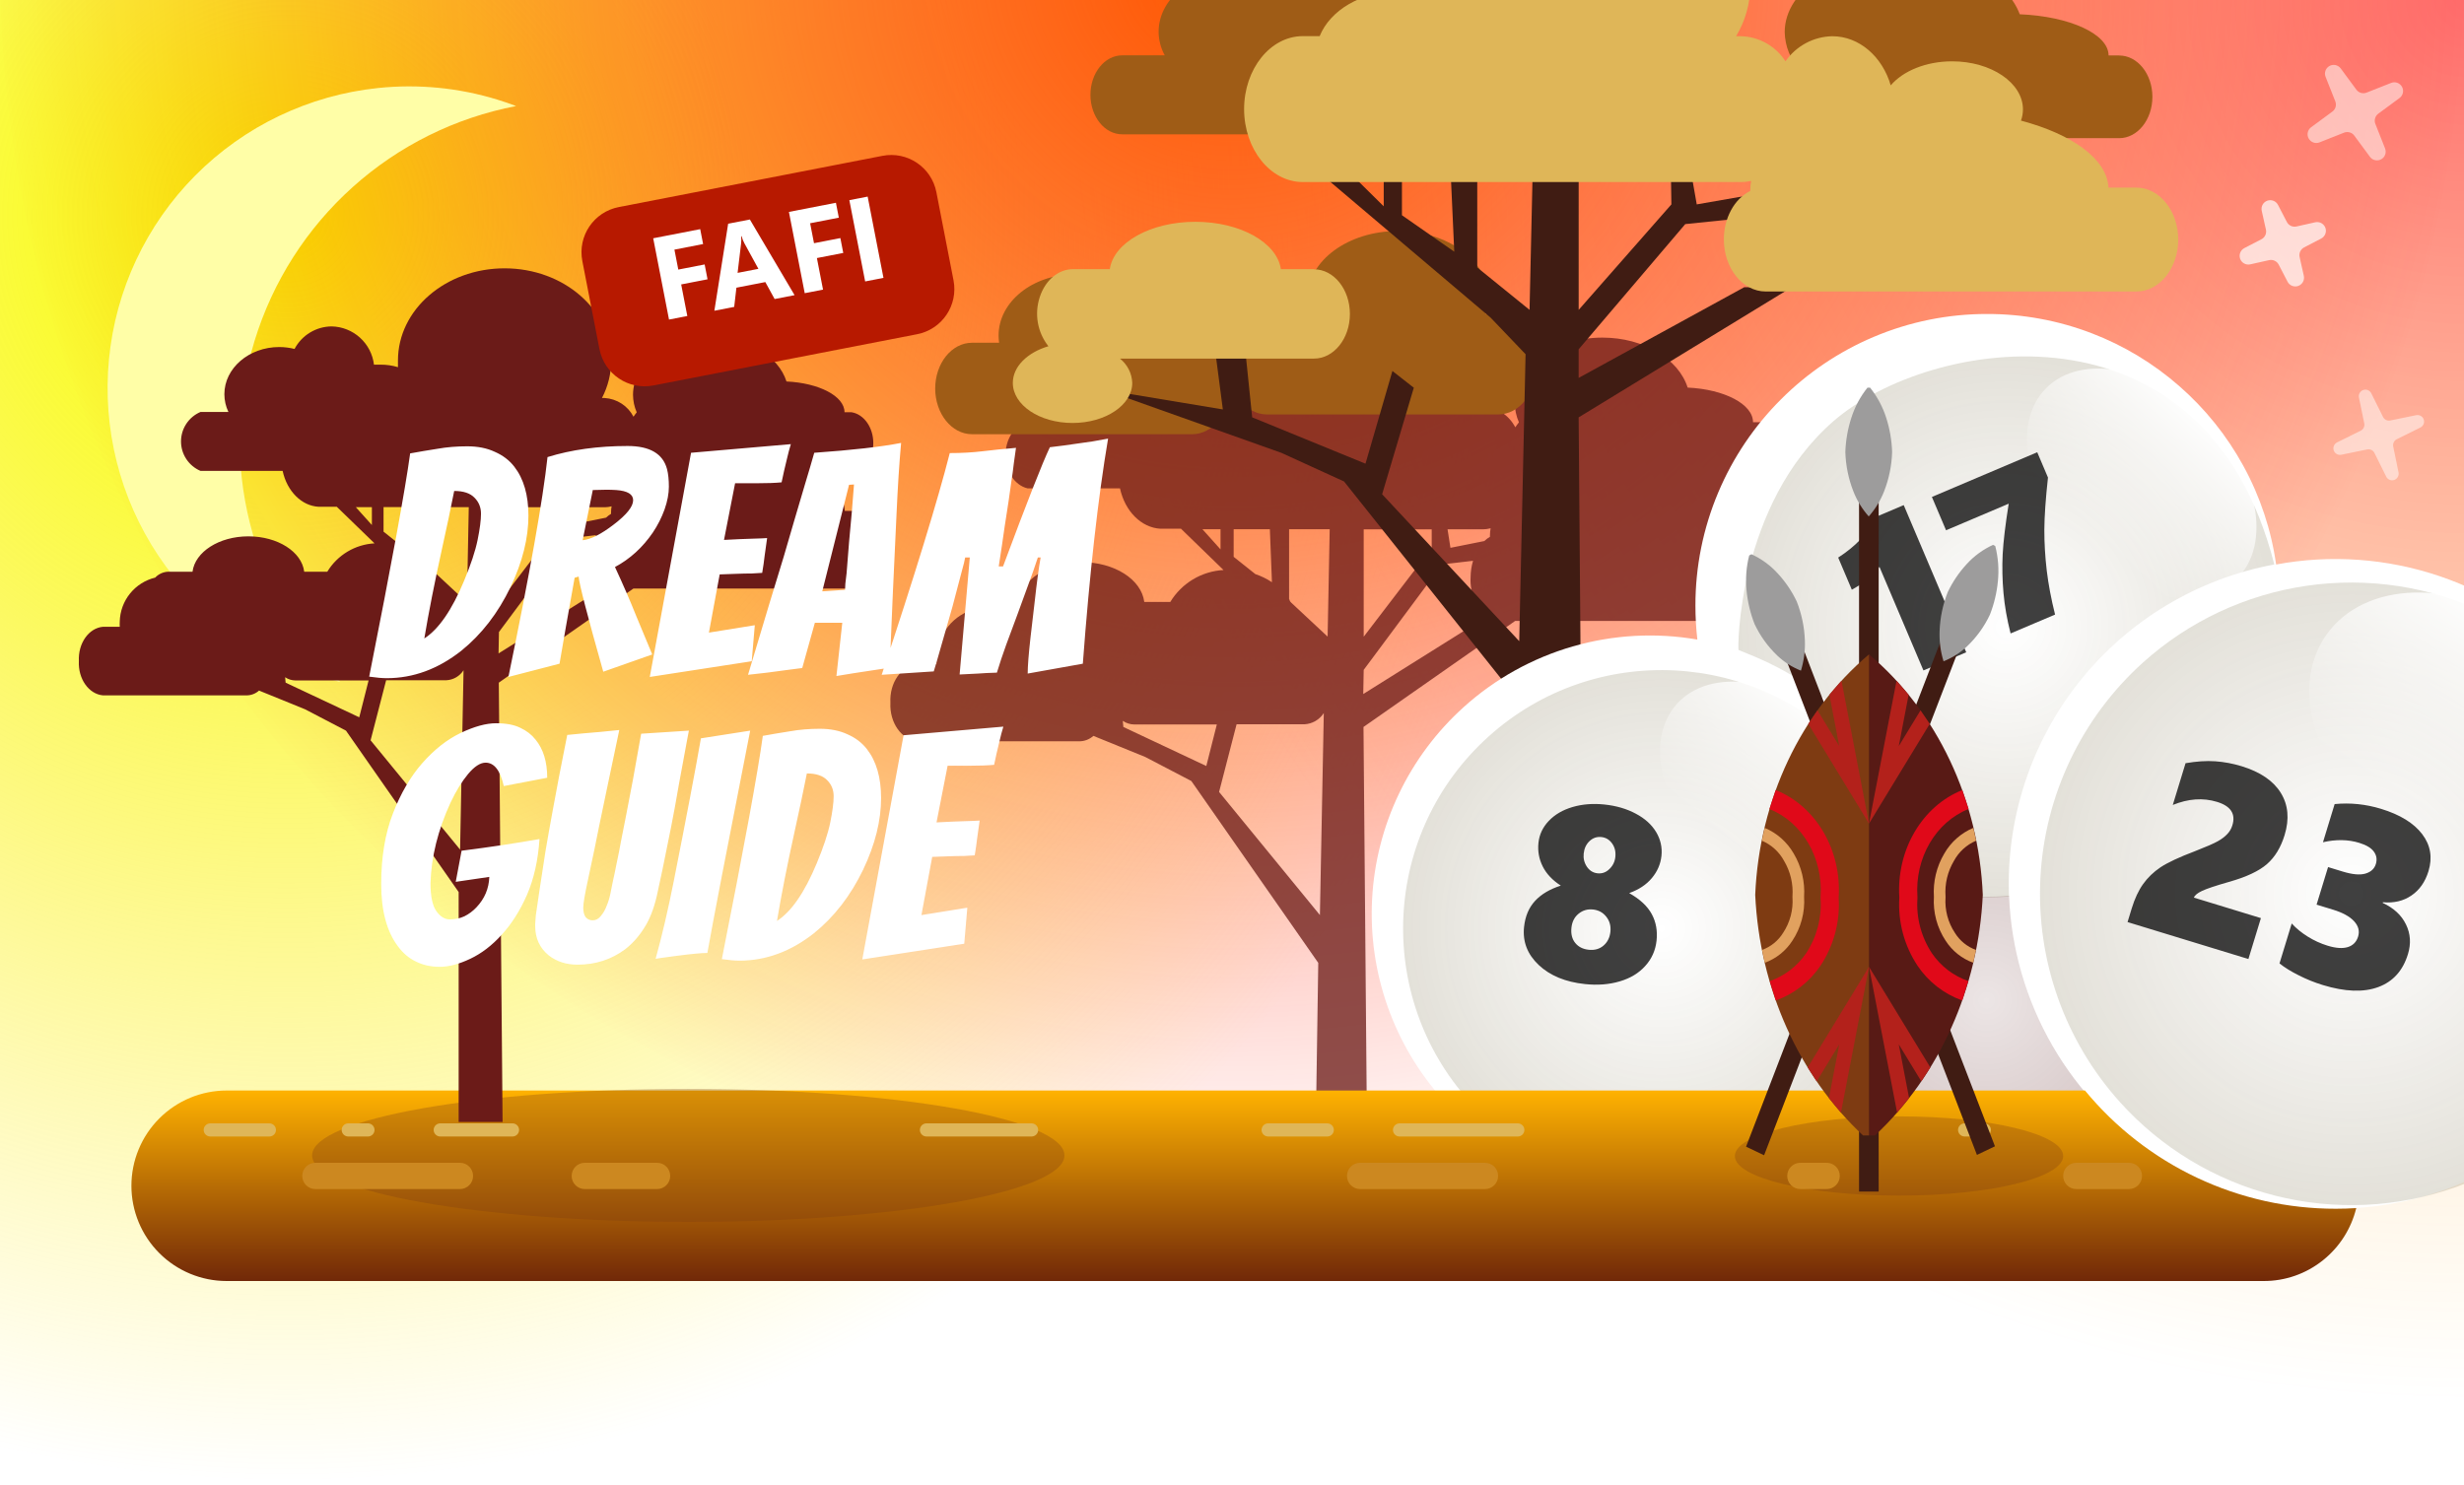 <svg width="375" height="226" viewBox="0 0 375 226" fill="none" xmlns="http://www.w3.org/2000/svg">
<path opacity="0.58" d="M375 213C492.637 213 588 117.637 588 0C588 -117.637 492.637 -213 375 -213C257.363 -213 162 -117.637 162 0C162 117.637 257.363 213 375 213Z" fill="url(#paint0_radial)"/>
<path d="M43.5 226C150.367 226 237 139.367 237 32.5C237 -74.367 150.367 -161 43.5 -161C-63.367 -161 -150 -74.367 -150 32.5C-150 139.367 -63.367 226 43.5 226Z" fill="url(#paint1_radial)"/>
<path d="M187.5 182C291.053 182 375 98.053 375 -5.5C375 -109.053 291.053 -193 187.5 -193C83.947 -193 0 -109.053 0 -5.5C0 98.053 83.947 182 187.5 182Z" fill="url(#paint2_radial)"/>
<path d="M48.864 103.009C38.733 99.908 29.985 93.4 24.103 84.588C18.221 75.775 15.566 65.201 16.588 54.655C17.609 44.109 22.245 34.241 29.709 26.722C37.173 19.203 47.007 14.495 57.545 13.396C63.653 12.759 69.826 13.361 75.695 15.166C76.651 15.458 77.613 15.787 78.546 16.142C69.285 17.916 60.684 22.184 53.669 28.485C46.654 34.786 41.492 42.882 38.737 51.9C35.983 60.917 35.741 70.516 38.038 79.661C40.335 88.807 45.083 97.152 51.772 103.798C50.794 103.564 49.816 103.3 48.864 103.009Z" fill="#FFFEA7"/>
<g opacity="0.87">
<path opacity="0.87" d="M135.512 106.986C135.37 110.02 137.212 112.631 139.651 112.842H164.323C165.094 112.825 165.833 112.533 166.407 112.018L174.3 115.229L181.31 118.887L200.628 146.57L200.09 182.342L208.162 186L207.512 110.661L230.597 94.518H269.978C272.655 94.069 274.653 91.225 274.653 87.863C274.653 84.501 272.653 81.657 269.978 81.208H266.832C266.732 78.808 264.997 76.588 262.182 74.871H267.982C270.125 74.531 271.73 72.261 271.73 69.571C271.73 66.881 270.125 64.613 267.982 64.271H266.795C266.795 61.523 262.435 59.256 256.846 58.999C255.466 54.637 250.181 51.391 243.875 51.391C236.507 51.391 230.532 55.822 230.532 61.283C230.536 62.318 230.753 63.34 231.167 64.288C230.97 64.53 230.785 64.782 230.615 65.044C230.138 64.128 229.433 63.351 228.567 62.789C227.702 62.226 226.705 61.897 225.675 61.833H225.206C226.245 59.845 226.79 57.636 226.793 55.393C226.793 46.669 218.611 39.593 208.51 39.593C198.409 39.593 190.227 46.668 190.227 55.393C190.211 55.776 190.211 56.16 190.227 56.544C189.269 56.256 188.274 56.111 187.274 56.115H186.112C185.895 54.331 185.041 52.685 183.708 51.48C182.374 50.275 180.651 49.591 178.854 49.555C177.544 49.565 176.261 49.93 175.141 50.61C174.021 51.29 173.106 52.261 172.493 53.419C171.636 53.204 170.755 53.094 169.871 53.093C164.683 53.093 160.46 56.717 160.46 61.182C160.462 62.234 160.697 63.273 161.15 64.222H156.376C154.43 64.692 153.025 66.813 153.025 69.28C153.025 71.747 154.425 73.867 156.376 74.337H170.452C171.211 77.837 173.699 80.319 176.606 80.485H179.738L186.209 86.77C184.565 86.86 182.969 87.35 181.557 88.197C180.146 89.044 178.962 90.222 178.109 91.63H174.149C173.721 88.195 169.596 85.568 164.573 85.568C159.55 85.568 155.438 88.23 154.997 91.63H150.857C149.998 91.655 149.185 92.02 148.594 92.643C146.899 93.054 145.387 94.011 144.29 95.366C143.193 96.721 142.572 98.4 142.523 100.143C142.503 100.452 142.503 100.761 142.523 101.07H139.653C137.2 101.281 135.348 103.924 135.514 106.978L135.512 106.986ZM196.187 91.221V80.557H202.369L202.052 96.906L196.533 91.754C196.374 91.624 196.268 91.441 196.233 91.239L196.187 91.221ZM182.996 80.556H185.756V83.63L182.996 80.556ZM193.262 80.556L193.579 88.627C192.796 88.105 191.946 87.689 191.054 87.39L187.754 84.763V80.556H193.262ZM226.862 80.419C226.796 80.758 226.762 81.103 226.762 81.449V81.707C226.451 81.889 226.164 82.108 225.906 82.359L220.746 83.39L220.305 80.574H225.741C226.109 80.566 226.475 80.514 226.831 80.42L226.862 80.419ZM207.544 101.971L219.48 85.914L224.185 85.364C223.939 86.189 223.814 87.045 223.812 87.906C223.744 89.072 223.96 90.237 224.441 91.302C224.921 92.367 225.653 93.299 226.572 94.02H226.02L207.475 105.646L207.544 101.971ZM207.544 96.922V80.579H217.893V83.395L207.544 96.922ZM185.535 120.552L188.198 110.252H198.532C199.123 110.22 199.698 110.048 200.209 109.749C200.721 109.451 201.153 109.034 201.471 108.535L200.878 139.292L185.535 120.552ZM170.964 110.66L170.881 109.733C171.399 110.084 172.008 110.275 172.634 110.283H185.19L183.59 116.603L170.964 110.66Z" fill="#6B1B18"/>
</g>
<path d="M170.786 20.454H211.875C214.542 20.454 216.705 17.763 216.705 14.443C216.705 11.123 214.543 8.432 211.875 8.432H205.616C207.267 7.761 208.685 6.621 209.696 5.154C210.707 3.687 211.267 1.956 211.306 0.174C211.306 -4.885 206.833 -8.983 201.315 -8.983C199.605 -9.007 197.915 -8.6 196.404 -7.799C194.893 -6.998 193.608 -5.828 192.668 -4.399C191.501 -4.653 190.31 -4.782 189.116 -4.783C182.056 -4.783 176.332 -0.483 176.332 4.824C176.337 6.083 176.658 7.321 177.264 8.424H170.786C168.119 8.424 165.956 11.115 165.956 14.435C165.956 17.755 168.118 20.446 170.786 20.446V20.454Z" fill="#9F5C16"/>
<path d="M322.523 8.443H320.906C320.906 5.171 314.976 2.484 307.387 2.171C305.493 -3.009 298.316 -6.866 289.748 -6.866C279.736 -6.866 271.618 -1.603 271.618 4.894C271.661 7.03 272.485 9.075 273.936 10.643C273.287 11.625 272.878 12.746 272.743 13.916C272.607 15.085 272.748 16.27 273.155 17.375C273.451 18.386 274.053 19.281 274.878 19.936C275.703 20.591 276.71 20.975 277.762 21.034H322.522C325.314 21.034 327.578 18.217 327.578 14.741C327.578 11.265 325.314 8.448 322.522 8.448L322.523 8.443Z" fill="#9F5C16"/>
<path d="M181.455 52.174H175.046C175.101 51.81 175.129 51.442 175.13 51.074C175.13 45.936 169.948 41.765 163.552 41.765C157.156 41.765 151.974 45.946 151.974 51.074C151.975 51.442 152.003 51.81 152.058 52.174H147.921C144.835 52.185 142.336 55.296 142.327 59.136C142.336 62.976 144.835 66.087 147.921 66.098H181.455C184.541 66.087 187.04 62.976 187.049 59.136C187.042 55.295 184.54 52.184 181.455 52.174Z" fill="#9F5C16"/>
<path d="M228.019 47.775H226.093C226.369 46.978 226.511 46.141 226.513 45.298C226.513 39.698 220.356 35.163 212.763 35.163C205.17 35.163 199.013 39.7 199.013 45.298C199.015 46.141 199.157 46.978 199.433 47.775H192.833C189.638 47.786 187.051 51.007 187.042 54.983V55.883C187.051 59.859 189.642 63.083 192.833 63.091H228.018C231.211 63.077 233.796 59.857 233.805 55.883V54.983C233.793 51.009 231.212 47.79 228.019 47.775Z" fill="#9F5C16"/>
<path d="M240.978 152.999L240.256 63.533L272.702 43.718H265.462L240.256 57.527V53.173L256.484 34.112L269.57 32.764L269.448 29.158L258.231 31.113L256.484 21.203L254.25 23.303L254.372 31.112L240.261 47.169V20.449H233.384L232.784 47.168L224.826 40.718V23.303L220.605 22.403L221.327 38.313L213.364 32.762V22.252L210.592 22.552V31.406L202.992 23.9L201.182 26.6L226.871 48.364L232.179 53.92L231.213 97.6L210.349 75.235L215.17 59.022L211.915 56.471L207.815 70.583L190.571 63.527L189.244 50.617L184.658 51.217L186.107 62.324L170.784 59.78L168.852 59.628L195.024 68.937L204.553 73.291L230.725 106.162L230.003 148.645L240.977 152.999H240.978Z" fill="#401C13"/>
<path d="M199.974 40.97H194.939C194.351 36.93 188.753 33.762 181.92 33.762C175.087 33.762 169.493 36.929 168.901 40.97H163.311C161.074 40.97 159.061 42.664 158.234 45.251C157.823 46.506 157.728 47.843 157.959 49.144C158.19 50.444 158.739 51.667 159.557 52.704C156.369 53.65 154.144 55.793 154.144 58.286C154.144 61.657 158.213 64.386 163.232 64.386C168.251 64.386 172.32 61.652 172.32 58.286C172.294 57.571 172.113 56.869 171.79 56.23C171.466 55.592 171.008 55.031 170.447 54.586H199.983C202.998 54.586 205.443 51.544 205.443 47.791C205.443 44.038 202.999 40.996 199.983 40.996L199.974 40.97Z" fill="#DFB658"/>
<path d="M325.164 28.561H320.889C320.689 24.223 315.404 20.444 307.576 18.361C307.773 17.813 307.874 17.235 307.876 16.652C307.876 12.617 303.051 9.335 297.1 9.335C293.1 9.335 289.612 10.814 287.752 12.994C286.492 8.651 282.985 5.515 278.852 5.515C277.448 5.543 276.07 5.903 274.832 6.568C273.595 7.232 272.533 8.181 271.734 9.336C271.009 8.201 270.018 7.26 268.847 6.595C267.676 5.929 266.361 5.558 265.015 5.515H264.215C265.616 3.206 266.364 0.559 266.378 -2.142C266.378 -12.507 255.253 -20.906 241.533 -20.906C227.813 -20.906 216.688 -12.506 216.688 -2.142C216.688 -1.684 216.712 -1.228 216.759 -0.773C215.449 -1.12 214.099 -1.296 212.744 -1.296C207.158 -1.296 202.434 1.563 200.844 5.499H198.265C193.342 5.516 189.355 10.479 189.341 16.606C189.355 22.733 193.341 27.696 198.265 27.713H265.02C265.525 27.709 266.027 27.651 266.52 27.541C266.429 27.942 266.382 28.352 266.381 28.764V29.064C263.944 30.264 262.348 33.203 262.358 36.464C262.367 40.827 265.207 44.364 268.712 44.372H325.159C328.664 44.361 331.504 40.827 331.513 36.464C331.501 32.103 328.663 28.573 325.159 28.564L325.164 28.561Z" fill="#DFB658"/>
<path d="M299.786 185.95C294.648 185.952 289.54 185.155 284.647 183.588C279.7 182.006 275.036 179.648 270.828 176.603C262.491 180.98 252.934 182.455 243.665 180.796C234.396 179.137 225.944 174.438 219.643 167.441C215.921 163.307 213.05 158.481 211.193 153.238C209.336 147.994 208.53 142.437 208.821 136.882C209.112 131.327 210.495 125.884 212.889 120.863C215.284 115.843 218.644 111.343 222.778 107.621C227.538 103.328 233.211 100.174 239.369 98.396C245.527 96.618 252.009 96.262 258.324 97.357C258.128 95.647 258.03 93.927 258.03 92.205C258.018 86.267 259.205 80.387 261.52 74.919C263.749 69.642 266.981 64.848 271.037 60.803C275.082 56.747 279.876 53.515 285.153 51.286C290.621 48.971 296.501 47.784 302.439 47.796C307.87 47.788 313.256 48.78 318.328 50.723C323.219 52.597 327.739 55.324 331.677 58.778C335.602 62.21 338.893 66.305 341.399 70.878C343.966 75.55 345.663 80.649 346.407 85.928L346.352 85.938C354.68 84.379 363.269 84.989 371.294 87.707C379.319 90.426 386.509 95.163 392.175 101.463C400.949 111.208 405.493 124.039 404.806 137.133C404.12 150.228 398.26 162.514 388.516 171.288C380.508 178.497 370.365 182.894 359.63 183.811C348.894 184.728 338.152 182.115 329.038 176.368C324.786 179.501 320.055 181.928 315.03 183.554C310.107 185.147 304.964 185.957 299.789 185.954L299.786 185.95ZM345.869 86.025H345.886H345.869ZM345.969 86.006L346.02 85.996L345.969 86.006ZM346.083 85.984L346.183 85.964L346.083 85.984ZM346.204 85.961L346.325 85.938L346.204 85.961Z" fill="url(#paint3_linear)"/>
<path d="M302.163 136.614C299.103 136.616 296.05 136.304 293.054 135.682C292.305 126.462 288.532 117.746 282.321 110.891C276.357 104.267 271.034 101.473 264.59 98.943C264.446 98.91 264.39 76.843 279.054 64.096C293.718 51.349 335.554 44.38 346.131 85.923C334.452 88.095 323.945 94.399 316.53 103.68C309.116 112.962 305.29 124.603 305.752 136.473C304.561 136.566 303.354 136.614 302.163 136.614Z" fill="url(#paint4_radial)"/>
<path d="M326.149 100.846C333.114 94.575 341.782 90.51 351.058 89.165C360.333 87.82 369.799 89.256 378.258 93.29C386.717 97.325 393.79 103.778 398.582 111.833C403.374 119.887 405.67 129.182 405.18 138.541C404.689 147.901 401.434 156.905 395.826 164.414C390.219 171.924 382.51 177.602 373.676 180.73C364.841 183.859 355.277 184.297 346.193 181.99C337.109 179.683 328.913 174.734 322.642 167.769C314.233 158.43 309.878 146.132 310.535 133.581C311.193 121.031 316.81 109.255 326.149 100.846V100.846Z" fill="url(#paint5_radial)"/>
<path d="M279.194 170.569C295.338 156.033 296.641 131.162 282.105 115.019C267.569 98.875 242.699 97.572 226.555 112.107C210.411 126.643 209.108 151.514 223.644 167.658C238.179 183.802 263.05 185.105 279.194 170.569Z" fill="url(#paint6_radial)"/>
<path d="M340.454 88.096C345.828 82.722 343.686 71.867 335.67 63.851C327.654 55.835 316.799 53.694 311.425 59.068C306.051 64.442 308.193 75.296 316.209 83.312C324.225 91.328 335.08 93.47 340.454 88.096Z" fill="url(#paint7_linear)"/>
<path d="M394.368 124.947C400.176 116.66 395.853 103.612 384.713 95.804C373.572 87.996 359.832 88.385 354.024 96.672C348.216 104.96 352.538 118.008 363.679 125.816C374.82 133.624 388.559 133.235 394.368 124.947Z" fill="url(#paint8_linear)"/>
<path d="M285.72 134.614C290.806 128.966 288.099 118.238 279.675 110.653C271.25 103.067 260.298 101.497 255.213 107.145C250.128 112.792 252.834 123.52 261.259 131.106C269.683 138.691 280.635 140.262 285.72 134.614Z" fill="url(#paint9_linear)"/>
<path d="M299.514 185.951C289.082 185.961 278.915 182.667 270.471 176.542C273.62 174.891 276.55 172.851 279.191 170.471C284.048 166.127 287.83 160.714 290.239 154.659C292.647 148.604 293.616 142.072 293.07 135.579C296.063 136.199 299.113 136.511 302.17 136.509C303.362 136.509 304.57 136.461 305.759 136.366C306.079 144.397 308.348 152.229 312.37 159.188C316.393 166.146 322.047 172.022 328.847 176.307C320.358 182.58 310.078 185.961 299.522 185.951H299.514ZM308.855 117.07C308.995 116.697 309.141 116.321 309.29 115.951C309.142 116.32 308.991 116.697 308.856 117.07H308.855Z" fill="url(#paint10_radial)"/>
<path opacity="0.75" d="M292.731 102.056L286.036 86.285C285.501 87.005 284.898 87.64 284.229 88.188C283.556 88.727 282.757 89.252 281.832 89.765L279.757 84.875C281.032 84.056 282.155 83.147 283.125 82.146C284.101 81.131 285.024 79.921 285.895 78.517L289.731 76.889L299.241 99.292L292.731 102.056ZM305.995 96.425C305.449 94.288 305.088 92.235 304.914 90.266C304.739 88.296 304.697 86.342 304.788 84.403C304.889 82.461 305.196 79.884 305.708 76.672L296.173 80.72L294.019 75.646L310.05 68.842L311.684 72.693C311.33 75.909 311.146 78.548 311.131 80.61C311.127 82.668 311.25 84.756 311.5 86.875C311.756 88.978 312.177 91.204 312.765 93.552L305.995 96.425Z" fill="black"/>
<path opacity="0.75" d="M231.948 141.11C232.119 139.485 232.676 138.162 233.617 137.142C234.559 136.121 235.867 135.344 237.541 134.811C236.271 133.993 235.353 133.019 234.788 131.889C234.222 130.759 234.007 129.56 234.14 128.292C234.273 127.037 234.794 125.928 235.705 124.967C236.629 123.994 237.836 123.287 239.326 122.847C240.828 122.408 242.447 122.281 244.183 122.464C245.992 122.655 247.585 123.122 248.963 123.864C250.342 124.595 251.37 125.525 252.048 126.654C252.725 127.783 252.995 128.994 252.859 130.286C252.728 131.529 252.242 132.654 251.401 133.661C250.561 134.667 249.41 135.429 247.949 135.947C249.593 136.88 250.738 137.946 251.383 139.147C252.029 140.335 252.273 141.68 252.114 143.182C251.958 144.659 251.387 145.942 250.401 147.033C249.427 148.125 248.131 148.909 246.513 149.385C244.907 149.863 243.144 150.001 241.223 149.798C238.245 149.484 235.896 148.514 234.175 146.889C232.455 145.264 231.713 143.337 231.948 141.11ZM239.161 141.217C239.061 142.165 239.253 142.938 239.737 143.537C240.222 144.136 240.907 144.482 241.793 144.575C242.692 144.67 243.442 144.457 244.045 143.936C244.647 143.414 244.995 142.717 245.087 141.843C245.181 140.957 244.975 140.194 244.47 139.556C243.966 138.906 243.289 138.536 242.44 138.446C241.603 138.358 240.871 138.573 240.244 139.092C239.618 139.598 239.257 140.307 239.161 141.217ZM241.024 129.933C240.947 130.66 241.107 131.324 241.504 131.926C241.913 132.529 242.456 132.866 243.133 132.937C243.823 133.01 244.424 132.794 244.938 132.288C245.464 131.783 245.766 131.168 245.842 130.442C245.925 129.654 245.761 128.971 245.349 128.392C244.937 127.814 244.393 127.489 243.716 127.417C243.027 127.345 242.426 127.549 241.915 128.03C241.404 128.511 241.107 129.146 241.024 129.933Z" fill="black"/>
<path opacity="0.75" d="M323.795 140.361L324.435 138.267C324.888 136.786 325.463 135.554 326.162 134.573C326.86 133.592 327.744 132.74 328.814 132.019C329.897 131.301 331.639 130.486 334.042 129.575C335.76 128.905 336.916 128.402 337.51 128.066C338.12 127.722 338.603 127.358 338.959 126.976C339.327 126.597 339.591 126.147 339.75 125.625C340.281 123.889 339.502 122.701 337.414 122.063C335.289 121.413 333.044 121.57 330.679 122.533L332.622 116.177C334.29 115.89 335.793 115.792 337.133 115.883C338.484 115.978 339.822 116.228 341.145 116.632C343.986 117.501 345.976 118.853 347.114 120.687C348.252 122.522 348.447 124.666 347.697 127.118C347.122 129 346.227 130.472 345.012 131.535C343.798 132.597 341.869 133.501 339.225 134.246C337.204 134.823 335.836 135.28 335.121 135.62C334.423 135.95 334.014 136.29 333.894 136.638L344.092 139.756L342.188 145.984L323.795 140.361ZM366.469 145.243C365.701 147.757 364.195 149.427 361.95 150.254C359.706 151.081 356.89 150.977 353.503 149.942C352.241 149.556 351.024 149.064 349.852 148.467C348.677 147.882 347.7 147.278 346.921 146.655L348.781 140.572C349.446 141.307 350.258 141.973 351.216 142.571C352.175 143.17 353.189 143.632 354.257 143.959C355.495 144.338 356.509 144.409 357.298 144.172C358.103 143.927 358.632 143.392 358.884 142.566C359.141 141.728 358.934 140.949 358.266 140.226C357.597 139.504 356.534 138.92 355.077 138.475L352.564 137.707L354.312 131.988L356.534 132.668C358.003 133.117 359.152 133.223 359.982 132.985C360.827 132.739 361.361 132.252 361.584 131.523C361.795 130.831 361.695 130.203 361.283 129.639C360.884 129.079 360.138 128.632 359.045 128.298C357.358 127.782 355.522 127.752 353.537 128.207L355.313 122.398C357.693 122.169 360.048 122.411 362.379 123.124C365.269 124.008 367.353 125.289 368.632 126.967C369.911 128.646 370.231 130.529 369.593 132.618C369.095 134.244 368.234 135.475 367.01 136.309C365.799 137.146 364.345 137.492 362.651 137.346L362.623 137.437C364.309 138.218 365.494 139.316 366.176 140.733C366.861 142.137 366.959 143.641 366.469 145.243Z" fill="black"/>
<path d="M344.5 195H34.5C30.654 195 26.966 193.472 24.247 190.753C21.528 188.034 20 184.346 20 180.5C20 176.654 21.528 172.966 24.247 170.247C26.966 167.528 30.654 166 34.5 166H317.315C321.953 171.636 327.784 176.174 334.387 179.287C340.99 182.399 348.2 184.009 355.5 184C356.53 184 357.572 183.968 358.6 183.9C357.838 187.032 356.058 189.823 353.54 191.835C350.978 193.895 347.787 195.012 344.5 195Z" fill="url(#paint11_linear)"/>
<path opacity="0.29" d="M104.75 186C136.368 186 162 181.468 162 175.877C162 170.286 136.368 165.754 104.75 165.754C73.132 165.754 47.5 170.286 47.5 175.877C47.5 181.468 73.132 186 104.75 186Z" fill="#7E3B12"/>
<path opacity="0.29" d="M289.016 181.999C302.814 181.999 314 179.299 314 175.968C314 172.637 302.814 169.937 289.016 169.937C275.218 169.937 264.032 172.637 264.032 175.968C264.032 179.299 275.218 181.999 289.016 181.999Z" fill="#7E3B12"/>
<path d="M12.002 100.652C11.876 103.345 13.514 105.662 15.676 105.852H37.576C38.26 105.837 38.916 105.577 39.425 105.12L46.43 107.97L52.653 111.219L69.802 135.787V170.787H76.489L75.913 103.916L96.403 89.588H131.357C133.733 89.188 135.506 86.665 135.506 83.681C135.506 80.697 133.733 78.173 131.357 77.774H128.564C128.478 75.64 126.935 73.674 124.437 72.149H129.581C131.481 71.849 132.908 69.833 132.908 67.449C132.908 65.065 131.483 63.049 129.581 62.749H128.528C128.528 60.31 124.658 58.298 119.697 58.069C118.472 54.197 113.781 51.316 108.184 51.316C101.644 51.316 96.34 55.249 96.34 60.096C96.344 61.014 96.536 61.922 96.904 62.764C96.729 62.979 96.565 63.203 96.414 63.435C95.991 62.622 95.365 61.932 94.596 61.433C93.828 60.934 92.944 60.642 92.029 60.585H91.613C92.536 58.821 93.019 56.86 93.022 54.869C93.022 47.126 85.759 40.846 76.794 40.846C67.829 40.846 60.566 47.126 60.566 54.869C60.552 55.209 60.552 55.549 60.566 55.89C59.716 55.634 58.833 55.506 57.945 55.509H56.916C56.723 53.925 55.966 52.464 54.782 51.395C53.599 50.325 52.069 49.718 50.474 49.686C49.311 49.695 48.172 50.019 47.178 50.623C46.184 51.227 45.372 52.088 44.828 53.116C44.067 52.925 43.286 52.827 42.501 52.826C37.896 52.826 34.148 56.042 34.148 60.006C34.149 60.94 34.359 61.863 34.761 62.706H30.522C29.64 63.079 28.888 63.704 28.359 64.503C27.83 65.301 27.548 66.237 27.548 67.195C27.548 68.153 27.83 69.089 28.359 69.887C28.888 70.686 29.64 71.311 30.522 71.684H43.014C43.688 74.784 45.896 76.994 48.476 77.141H51.256L57.002 82.711C55.543 82.791 54.126 83.226 52.873 83.978C51.621 84.73 50.57 85.775 49.813 87.025H46.298C45.918 83.976 42.256 81.644 37.798 81.644C33.34 81.644 29.69 84.007 29.298 87.025H25.624C24.862 87.048 24.139 87.371 23.615 87.925C22.11 88.29 20.767 89.14 19.793 90.343C18.819 91.547 18.268 93.038 18.226 94.586C18.209 94.86 18.209 95.135 18.226 95.409H15.679C13.502 95.596 11.858 97.942 12.005 100.652H12.002ZM65.857 86.662V77.196H71.344L71.062 91.707L66.162 87.134C66.02 87.019 65.925 86.857 65.893 86.677L65.857 86.662ZM54.148 77.196H56.598V79.919L54.148 77.196ZM63.26 77.196L63.541 84.36C62.846 83.896 62.092 83.526 61.3 83.26L58.373 80.928V77.193L63.26 77.196ZM93.083 77.074C93.025 77.375 92.996 77.681 92.997 77.988V78.219C92.721 78.381 92.466 78.575 92.237 78.798L87.657 79.713L87.265 77.213H92.09C92.417 77.206 92.742 77.16 93.058 77.076L93.083 77.074ZM75.937 96.204L86.531 81.952L90.708 81.464C90.49 82.196 90.379 82.956 90.377 83.72C90.317 84.755 90.508 85.789 90.935 86.734C91.361 87.679 92.01 88.507 92.826 89.146H92.336L75.875 99.466L75.937 96.204ZM75.937 91.723V77.209H85.122V79.709L75.937 91.723ZM56.402 112.694L58.766 103.548H67.939C68.464 103.52 68.974 103.367 69.428 103.102C69.882 102.837 70.266 102.467 70.548 102.024L70.021 129.324L56.402 112.694ZM43.469 103.914L43.396 103.091C43.855 103.402 44.396 103.572 44.951 103.579H56.096L54.675 109.188L43.469 103.914Z" fill="#6B1B18"/>
<path d="M278 177H274C272.895 177 272 177.895 272 179C272 180.105 272.895 181 274 181H278C279.105 181 280 180.105 280 179C280 177.895 279.105 177 278 177Z" fill="#CC8820"/>
<path d="M324 177H316C314.895 177 314 177.895 314 179C314 180.105 314.895 181 316 181H324C325.105 181 326 180.105 326 179C326 177.895 325.105 177 324 177Z" fill="#CC8820"/>
<path d="M226 177H207C205.895 177 205 177.895 205 179C205 180.105 205.895 181 207 181H226C227.105 181 228 180.105 228 179C228 177.895 227.105 177 226 177Z" fill="#CC8820"/>
<path d="M202 171H193C192.448 171 192 171.448 192 172C192 172.552 192.448 173 193 173H202C202.552 173 203 172.552 203 172C203 171.448 202.552 171 202 171Z" fill="#DFB658"/>
<path d="M41 171H32C31.448 171 31 171.448 31 172C31 172.552 31.448 173 32 173H41C41.552 173 42 172.552 42 172C42 171.448 41.552 171 41 171Z" fill="#DFB658"/>
<path d="M78 171H67C66.448 171 66 171.448 66 172C66 172.552 66.448 173 67 173H78C78.552 173 79 172.552 79 172C79 171.448 78.552 171 78 171Z" fill="#DFB658"/>
<path d="M231 171H213C212.448 171 212 171.448 212 172C212 172.552 212.448 173 213 173H231C231.552 173 232 172.552 232 172C232 171.448 231.552 171 231 171Z" fill="#DFB658"/>
<path d="M56 171H53C52.448 171 52 171.448 52 172C52 172.552 52.448 173 53 173H56C56.552 173 57 172.552 57 172C57 171.448 56.552 171 56 171Z" fill="#DFB658"/>
<path d="M302 171H299C298.448 171 298 171.448 298 172C298 172.552 298.448 173 299 173H302C302.552 173 303 172.552 303 172C303 171.448 302.552 171 302 171Z" fill="#DFB658"/>
<path d="M157 171H141C140.448 171 140 171.448 140 172C140 172.552 140.448 173 141 173H157C157.552 173 158 172.552 158 172C158 171.448 157.552 171 157 171Z" fill="#DFB658"/>
<path d="M100 177H89C87.895 177 87 177.895 87 179C87 180.105 87.895 181 89 181H100C101.105 181 102 180.105 102 179C102 177.895 101.105 177 100 177Z" fill="#CC8820"/>
<path d="M70 177H48C46.895 177 46 177.895 46 179C46 180.105 46.895 181 48 181H70C71.105 181 72 180.105 72 179C72 177.895 71.105 177 70 177Z" fill="#CC8820"/>
<g filter="url(#filter0_d)">
<path d="M64.578 95.188C66.766 93.781 68.781 90.859 70.625 86.422C71.656 83.953 72.344 81.875 72.688 80.188C73.031 78.5 73.203 77.172 73.203 76.203C73.203 75.234 72.875 74.422 72.219 73.766C71.562 73.078 70.531 72.734 69.125 72.734C68.594 75.422 67.984 78.312 67.297 81.406C66.141 86.656 65.234 91.25 64.578 95.188ZM56.188 101C59.594 83.844 61.672 72.516 62.422 67.016C63.797 66.766 65.188 66.531 66.594 66.312C68 66.062 69.5 65.938 71.094 65.938C72.719 65.938 74.125 66.219 75.312 66.781C76.531 67.312 77.516 68.062 78.266 69.031C79.703 70.875 80.422 73.359 80.422 76.484C80.422 79.922 79.516 83.547 77.703 87.359C75.797 91.328 73.297 94.562 70.203 97.062C66.672 99.844 62.891 101.234 58.859 101.234C58.172 101.234 57.281 101.156 56.188 101ZM91.812 100.25C89.406 91.75 88.156 86.922 88.062 85.766L87.453 85.953C86.422 91.703 85.656 96.062 85.156 99.031L77.375 101.047C80.625 85.328 82.609 74.172 83.328 67.578C86.953 66.453 91.016 65.891 95.516 65.891C98.891 65.891 100.891 67.062 101.516 69.406C101.703 70.125 101.797 71.016 101.797 72.078C101.797 73.141 101.578 74.297 101.141 75.547C100.703 76.766 100.109 77.938 99.359 79.062C97.797 81.344 95.875 83.094 93.594 84.312C94.812 86.938 95.891 89.422 96.828 91.766C97.797 94.078 98.609 96.031 99.266 97.625L91.812 100.25ZM92.281 72.547L90.219 72.594L88.672 80.234C89.922 80.109 91.5 79.312 93.406 77.844C95.375 76.344 96.359 75.109 96.359 74.141C96.359 73.234 95.5 72.719 93.781 72.594C93.281 72.562 92.781 72.547 92.281 72.547ZM98.891 101.047L105.172 66.922L120.359 65.609C120.141 66.328 119.953 67.031 119.797 67.719C119.641 68.375 119.484 69.031 119.328 69.688C119.172 70.344 119.047 70.922 118.953 71.422C118.016 71.516 116.734 71.562 115.109 71.562H111.875L110.188 80.188C111.906 80.094 113.344 80.031 114.5 80C115.656 79.969 116.406 79.938 116.75 79.906C116.625 80.812 116.5 81.703 116.375 82.578C116.281 83.422 116.156 84.297 116 85.203C115.656 85.234 115.125 85.266 114.406 85.297C113.688 85.297 112.938 85.312 112.156 85.344C111.375 85.375 110.5 85.406 109.531 85.438L107.891 94.297L114.875 93.172L114.406 98.656L98.891 101.047ZM124.016 92.797L122.094 99.688C121.375 99.781 120.531 99.891 119.562 100.016C118.625 100.141 117.688 100.266 116.75 100.391C115.812 100.484 114.844 100.594 113.844 100.719C115.125 96.469 116.203 92.875 117.078 89.938C117.984 87 118.719 84.594 119.281 82.719C119.844 80.812 120.391 78.938 120.922 77.094C121.484 75.219 122.016 73.422 122.516 71.703C123.047 69.953 123.516 68.359 123.922 66.922C129.703 66.516 134.109 66.016 137.141 65.422C136.859 68.516 136.625 72.172 136.438 76.391C136.031 84.797 135.688 92.547 135.406 99.641C134.469 99.797 133.547 99.938 132.641 100.062C131.766 100.188 130.844 100.328 129.875 100.484C128.938 100.641 128.078 100.781 127.297 100.906C127.641 97.906 127.938 95.203 128.188 92.797H124.016ZM125.141 88.016L128.609 87.781C128.609 87.594 128.625 87.281 128.656 86.844C128.719 86.375 128.781 85.844 128.844 85.25C129.094 81.906 129.359 78.797 129.641 75.922L129.969 71.75L129.219 71.797L125.141 88.016ZM152.656 84.219C156.25 74.562 158.625 68.516 159.781 66.078C161.375 65.891 162.672 65.719 163.672 65.562C164.703 65.406 165.578 65.281 166.297 65.188C167.016 65.062 167.797 64.922 168.641 64.766C167.109 73.828 165.828 85.25 164.797 99.031L156.406 100.531C156.406 99.406 156.547 97.594 156.828 95.094L157.484 89.469C157.797 86.625 158.094 84.422 158.375 82.859H157.953C157.516 84.203 157.016 85.625 156.453 87.125C155.922 88.594 155.375 90.094 154.812 91.625C154.25 93.156 153.688 94.672 153.125 96.172C152.594 97.641 152.125 99.047 151.719 100.391C150.594 100.422 149.641 100.469 148.859 100.531L146.047 100.672L147.594 82.859H146.891C146.828 83.266 146.656 83.969 146.375 84.969C146.125 85.938 145.828 87.062 145.484 88.344C145.172 89.594 144.812 90.906 144.406 92.281C144.031 93.625 143.672 94.875 143.328 96.031C142.766 98.031 142.359 99.422 142.109 100.203L134.188 100.719C139.281 85.344 142.734 74.094 144.547 66.969C146.328 66.969 148 66.875 149.562 66.688C151.125 66.5 152.812 66.328 154.625 66.172C154.531 66.859 154.422 67.641 154.297 68.516C154.203 69.391 154.078 70.312 153.922 71.281C153.797 72.25 153.656 73.25 153.5 74.281C153.344 75.281 153.141 76.594 152.891 78.219C152.672 79.812 152.375 81.812 152 84.219H152.656ZM76.672 117.656C76.141 115.281 75.219 114.094 73.906 114.094C73.094 114.094 72.203 114.672 71.234 115.828C70.297 116.953 69.406 118.406 68.562 120.188C66.656 124.344 65.641 128.422 65.516 132.422C65.516 134.422 65.812 135.844 66.406 136.688C67 137.531 67.688 137.953 68.469 137.953C69.25 137.953 69.984 137.797 70.672 137.484C71.359 137.141 71.969 136.688 72.5 136.125C73.75 134.812 74.406 133.266 74.469 131.484L69.359 132.234L70.25 127.5C74.656 126.938 78.609 126.344 82.109 125.719C81.891 128.969 81.25 131.812 80.188 134.25C79.125 136.656 77.844 138.672 76.344 140.297C74.875 141.922 73.281 143.141 71.562 143.953C69.844 144.766 68.297 145.172 66.922 145.172C65.578 145.172 64.375 144.906 63.312 144.375C62.25 143.875 61.328 143.094 60.547 142.031C58.859 139.781 58.016 136.625 58.016 132.562C58.016 128.469 58.609 124.891 59.797 121.828C60.984 118.766 62.469 116.219 64.25 114.188C66.062 112.125 68 110.594 70.062 109.594C72.156 108.594 73.969 108.094 75.5 108.094C77.031 108.094 78.266 108.328 79.203 108.797C80.141 109.234 80.906 109.828 81.5 110.578C82.688 112.016 83.281 113.953 83.281 116.391L76.672 117.656ZM86.328 109.875C87.016 109.812 87.812 109.734 88.719 109.641C89.656 109.547 90.562 109.469 91.438 109.406C92.344 109.312 93.281 109.219 94.25 109.125C93.438 112.969 92.797 116.016 92.328 118.266C91.859 120.516 91.484 122.312 91.203 123.656C90.922 125 90.672 126.234 90.453 127.359C89.953 129.734 89.625 131.281 89.469 132C89 134.156 88.766 135.547 88.766 136.172C88.766 136.797 88.891 137.281 89.141 137.625C89.422 137.938 89.781 138.094 90.219 138.094C90.688 138.094 91.094 137.875 91.438 137.438C91.812 137 92.109 136.484 92.328 135.891C92.578 135.297 92.766 134.688 92.891 134.062C93.016 133.438 93.141 132.812 93.266 132.188C93.422 131.531 93.609 130.641 93.828 129.516C94.078 128.359 94.312 127.172 94.531 125.953C94.781 124.703 95.031 123.438 95.281 122.156C95.938 118.875 96.703 114.719 97.578 109.688L104.844 109.219L104.609 110.438C104.234 112.406 103.812 114.688 103.344 117.281C102.906 119.844 102.5 122.062 102.125 123.938C101.156 128.812 100.438 132.281 99.969 134.344C99.5 136.375 98.844 138.031 98 139.312C97.188 140.594 96.234 141.656 95.141 142.5C93.047 144.062 90.625 144.844 87.875 144.844C86.188 144.844 84.734 144.375 83.516 143.438C82.141 142.312 81.453 140.828 81.453 138.984C81.453 138.859 81.453 138.734 81.453 138.609C81.453 138.484 81.484 138.062 81.547 137.344C81.641 136.625 81.828 135.344 82.109 133.5C82.391 131.625 82.688 129.688 83 127.688C83.344 125.656 83.703 123.625 84.078 121.594C84.453 119.562 84.797 117.719 85.109 116.062C85.797 112.5 86.203 110.438 86.328 109.875ZM114.172 109.219C110.609 127.344 108.438 138.625 107.656 143.062C106.781 143.062 105.266 143.203 103.109 143.484C100.953 143.766 99.844 143.922 99.781 143.953C100.781 140.328 101.703 136.375 102.547 132.094C104.484 122.312 105.859 115.078 106.672 110.391L114.172 109.219ZM118.25 138.188C120.438 136.781 122.453 133.859 124.297 129.422C125.328 126.953 126.016 124.875 126.359 123.188C126.703 121.5 126.875 120.172 126.875 119.203C126.875 118.234 126.547 117.422 125.891 116.766C125.234 116.078 124.203 115.734 122.797 115.734C122.266 118.422 121.656 121.312 120.969 124.406C119.812 129.656 118.906 134.25 118.25 138.188ZM109.859 144C113.266 126.844 115.344 115.516 116.094 110.016C117.469 109.766 118.859 109.531 120.266 109.312C121.672 109.062 123.172 108.938 124.766 108.938C126.391 108.938 127.797 109.219 128.984 109.781C130.203 110.312 131.188 111.062 131.938 112.031C133.375 113.875 134.094 116.359 134.094 119.484C134.094 122.922 133.188 126.547 131.375 130.359C129.469 134.328 126.969 137.562 123.875 140.062C120.344 142.844 116.562 144.234 112.531 144.234C111.844 144.234 110.953 144.156 109.859 144ZM131.234 144.047L137.516 109.922L152.703 108.609C152.484 109.328 152.297 110.031 152.141 110.719C151.984 111.375 151.828 112.031 151.672 112.688C151.516 113.344 151.391 113.922 151.297 114.422C150.359 114.516 149.078 114.562 147.453 114.562H144.219L142.531 123.188C144.25 123.094 145.688 123.031 146.844 123C148 122.969 148.75 122.938 149.094 122.906C148.969 123.812 148.844 124.703 148.719 125.578C148.625 126.422 148.5 127.297 148.344 128.203C148 128.234 147.469 128.266 146.75 128.297C146.031 128.297 145.281 128.312 144.5 128.344C143.719 128.375 142.844 128.406 141.875 128.438L140.234 137.297L147.219 136.172L146.75 141.656L131.234 144.047Z" fill="white"/>
</g>
<g filter="url(#filter1_d)">
<path d="M134.303 20.722L94.161 28.524C90.366 29.262 87.888 32.936 88.626 36.731L91.232 50.141C91.97 53.936 95.644 56.415 99.439 55.677L139.581 47.874C143.376 47.137 145.854 43.462 145.117 39.667L142.51 26.257C141.772 22.462 138.098 19.984 134.303 20.722Z" fill="#B71900"/>
</g>
<path d="M107.006 37.15L102.641 37.999L103.231 41.036L107.243 40.256L107.682 42.517L103.67 43.296L104.604 48.102L101.818 48.644L99.413 36.272L106.565 34.881L107.006 37.15ZM120.928 44.929L117.891 45.519L116.476 42.938L112.076 43.793L111.739 46.715L108.72 47.302L110.819 34.055L114.123 33.412L120.928 44.929ZM115.422 40.923L113.285 37.022C113.126 36.731 112.985 36.373 112.861 35.95L112.792 35.963C112.834 36.331 112.832 36.705 112.786 37.083L112.255 41.538L115.422 40.923ZM127.661 33.136L123.295 33.984L123.885 37.021L127.897 36.241L128.337 38.502L124.325 39.282L125.259 44.087L122.472 44.629L120.067 32.257L127.22 30.867L127.661 33.136ZM134.456 42.299L131.669 42.841L129.264 30.469L132.051 29.927L134.456 42.299Z" fill="white"/>
<path opacity="0.51" d="M353.933 11.69C353.815 11.39 353.81 11.059 353.919 10.756C354.028 10.453 354.243 10.2 354.525 10.044C354.806 9.888 355.135 9.84 355.449 9.908C355.764 9.976 356.043 10.156 356.234 10.414L358.621 13.651C358.794 13.887 359.041 14.059 359.322 14.139C359.604 14.22 359.904 14.206 360.176 14.098L363.915 12.618C364.215 12.5 364.547 12.495 364.85 12.604C365.152 12.713 365.405 12.928 365.561 13.21C365.717 13.491 365.766 13.819 365.698 14.134C365.629 14.448 365.449 14.727 365.191 14.919L361.955 17.306C361.72 17.48 361.548 17.727 361.468 18.007C361.387 18.288 361.402 18.588 361.509 18.86L362.99 22.601C363.108 22.9 363.113 23.232 363.004 23.535C362.895 23.838 362.68 24.091 362.399 24.247C362.117 24.403 361.789 24.451 361.474 24.383C361.16 24.315 360.881 24.135 360.689 23.876L358.301 20.638C358.127 20.403 357.88 20.232 357.599 20.151C357.317 20.071 357.017 20.086 356.745 20.194L353.006 21.674C352.707 21.792 352.375 21.797 352.072 21.688C351.769 21.579 351.516 21.364 351.36 21.082C351.204 20.801 351.156 20.473 351.224 20.158C351.292 19.843 351.472 19.565 351.731 19.373L354.968 16.986C355.203 16.813 355.375 16.565 355.456 16.284C355.536 16.002 355.521 15.701 355.413 15.429L353.933 11.69Z" fill="white"/>
<path opacity="0.7" d="M344.216 32.086C344.147 31.771 344.194 31.443 344.349 31.161C344.504 30.879 344.756 30.663 345.058 30.553C345.361 30.443 345.693 30.446 345.993 30.563C346.292 30.679 346.54 30.901 346.689 31.186L348.041 33.79C348.176 34.05 348.392 34.258 348.657 34.382C348.922 34.506 349.221 34.539 349.507 34.475L352.37 33.835C352.685 33.766 353.013 33.813 353.295 33.968C353.577 34.123 353.794 34.375 353.904 34.677C354.014 34.98 354.01 35.312 353.894 35.612C353.777 35.911 353.556 36.159 353.27 36.308L350.666 37.66C350.406 37.795 350.199 38.012 350.075 38.276C349.952 38.541 349.919 38.84 349.983 39.125L350.623 41.989C350.692 42.303 350.645 42.632 350.49 42.914C350.335 43.196 350.083 43.412 349.781 43.522C349.478 43.632 349.146 43.628 348.847 43.512C348.547 43.395 348.299 43.174 348.15 42.889L346.8 40.283C346.665 40.024 346.447 39.816 346.182 39.693C345.916 39.569 345.617 39.537 345.331 39.602L342.467 40.24C342.153 40.309 341.824 40.262 341.542 40.107C341.26 39.952 341.044 39.7 340.934 39.398C340.824 39.096 340.827 38.764 340.944 38.464C341.06 38.164 341.282 37.916 341.567 37.767L344.172 36.417C344.432 36.282 344.64 36.065 344.764 35.8C344.888 35.534 344.92 35.235 344.856 34.95L344.216 32.086Z" fill="white"/>
<path opacity="0.5" d="M359.011 60.51C358.962 60.272 359.002 60.024 359.122 59.813C359.242 59.602 359.435 59.443 359.665 59.363C359.895 59.284 360.145 59.291 360.37 59.383C360.595 59.475 360.778 59.646 360.887 59.863L362.68 63.472C362.778 63.67 362.939 63.83 363.137 63.927C363.336 64.023 363.561 64.052 363.777 64.007L367.725 63.196C367.963 63.148 368.21 63.187 368.421 63.308C368.632 63.428 368.792 63.621 368.871 63.851C368.95 64.08 368.943 64.331 368.851 64.555C368.759 64.78 368.589 64.964 368.371 65.072L364.762 66.865C364.564 66.963 364.405 67.124 364.308 67.323C364.211 67.522 364.183 67.747 364.227 67.963L365.038 71.91C365.087 72.148 365.047 72.396 364.927 72.607C364.806 72.818 364.613 72.978 364.384 73.057C364.154 73.136 363.904 73.129 363.679 73.037C363.454 72.945 363.271 72.774 363.162 72.557L361.369 68.948C361.271 68.75 361.11 68.59 360.911 68.493C360.713 68.397 360.488 68.368 360.272 68.413L356.324 69.223C356.086 69.271 355.838 69.232 355.627 69.111C355.417 68.991 355.257 68.798 355.178 68.569C355.098 68.339 355.105 68.088 355.197 67.864C355.289 67.639 355.46 67.455 355.677 67.347L359.286 65.554C359.484 65.456 359.644 65.295 359.741 65.096C359.838 64.898 359.866 64.672 359.821 64.456L359.011 60.51Z" fill="white"/>
<path d="M271.194 98.744L273.937 97.435L303.616 174.494L300.873 175.803L271.194 98.744Z" fill="#401C13"/>
<path d="M265.737 174.549L295.396 97.474L298.139 98.782L268.48 175.857L265.737 174.549Z" fill="#401C13"/>
<path d="M282.932 75.997H285.917V181.384H282.932V75.997Z" fill="#401C13"/>
<path d="M284.447 172.837V99.609C294.815 108.348 301.159 121.762 301.765 136.223C301.093 150.432 295.152 163.693 285.359 172.837" fill="#581A15"/>
<path d="M284.447 172.837V99.609C274.08 108.348 267.735 121.762 267.129 136.223C267.801 150.432 273.742 163.693 283.535 172.837" fill="#7E3B12"/>
<path d="M298.636 152.296C295.857 151.303 293.47 149.446 291.826 146.996C289.801 143.937 288.831 140.3 289.062 136.639C288.594 129.405 292.513 122.709 298.647 120.264L299.603 123.15C294.591 125.131 291.403 130.613 291.82 136.516V136.75C291.616 139.707 292.394 142.648 294.031 145.119C295.374 147.082 297.312 148.561 299.559 149.34L298.636 152.296Z" fill="#E00919"/>
<path d="M300.316 146.555C298.587 145.93 297.111 144.753 296.116 143.207C294.806 141.232 294.177 138.883 294.325 136.518C294.174 134.212 294.726 131.915 295.906 129.928C296.911 128.175 298.465 126.802 300.328 126.02L300.754 127.971C299.309 128.582 298.116 129.668 297.371 131.048C296.404 132.676 295.959 134.56 296.094 136.448V136.602C295.963 138.51 296.464 140.408 297.52 142.002C298.264 143.206 299.394 144.123 300.726 144.602L300.316 146.555Z" fill="#E1A15F"/>
<path d="M284.447 125.368L288.637 103.627L290.478 105.756L288.978 113.565L292.289 108.131L293.689 110.192L284.447 125.368Z" fill="#B3211B"/>
<path d="M284.447 147.17L288.725 169.36L290.549 167.145L288.974 158.967L292.407 164.604L293.783 162.487L284.447 147.17Z" fill="#B3211B"/>
<path d="M270.257 152.296C273.036 151.303 275.422 149.446 277.067 146.996C279.092 143.937 280.062 140.3 279.831 136.639C280.299 129.405 276.38 122.709 270.246 120.264L269.29 123.158C274.302 125.139 277.49 130.621 277.073 136.524V136.758C277.277 139.715 276.499 142.656 274.862 145.127C273.519 147.089 271.582 148.569 269.335 149.348L270.257 152.296Z" fill="#E00919"/>
<path d="M268.577 146.555C270.306 145.93 271.782 144.753 272.777 143.207C274.087 141.232 274.716 138.883 274.568 136.518C274.719 134.212 274.167 131.915 272.987 129.928C271.982 128.175 270.428 126.802 268.565 126.02L268.139 127.971C269.584 128.582 270.777 129.668 271.522 131.048C272.488 132.676 272.934 134.56 272.799 136.448V136.602C272.93 138.51 272.429 140.408 271.373 142.002C270.629 143.206 269.499 144.123 268.167 144.602L268.577 146.555Z" fill="#E1A15F"/>
<path d="M284.447 125.368L280.257 103.627L278.416 105.756L279.916 113.565L276.605 108.131L275.205 110.192L284.447 125.368Z" fill="#B3211B"/>
<path d="M284.451 147.17L280.178 169.36L278.348 167.145L279.923 158.967L276.49 164.604L275.114 162.487L284.451 147.17Z" fill="#B3211B"/>
<path d="M287.073 63.622C286.544 61.944 285.708 60.38 284.608 59.007H284.216C283.116 60.38 282.28 61.944 281.751 63.622C281.209 65.3 280.904 67.046 280.845 68.809C280.905 70.849 281.315 72.864 282.056 74.766C282.603 76.178 283.399 77.48 284.405 78.612C285.411 77.48 286.207 76.178 286.754 74.766C287.495 72.864 287.905 70.849 287.965 68.809C287.91 67.047 287.61 65.301 287.073 63.622Z" fill="#9D9C9C"/>
<path d="M304.063 88.47C304.245 86.678 304.109 84.868 303.663 83.123L303.492 83.031L303.321 82.939C301.794 83.639 300.425 84.642 299.297 85.887C298.14 87.144 297.177 88.567 296.439 90.108C295.685 92.006 295.263 94.019 295.19 96.059C295.13 97.615 295.333 99.17 295.79 100.659C297.137 100.132 298.367 99.346 299.411 98.345C300.838 96.979 302.001 95.362 302.844 93.576C303.487 91.939 303.897 90.221 304.063 88.47Z" fill="#9D9C9C"/>
<path d="M265.814 89.898C265.632 88.106 265.767 86.295 266.214 84.55L266.385 84.458L266.556 84.366C268.083 85.066 269.452 86.069 270.58 87.314C271.737 88.571 272.7 89.994 273.438 91.535C274.192 93.433 274.614 95.445 274.687 97.486C274.747 99.042 274.544 100.597 274.087 102.086C272.74 101.559 271.511 100.773 270.467 99.772C269.04 98.406 267.877 96.79 267.034 95.003C266.391 93.368 265.979 91.652 265.812 89.903L265.814 89.898Z" fill="#9D9C9C"/>
<defs>
<filter id="filter0_d" x="51.188" y="61.766" width="122.453" height="90.406" filterUnits="userSpaceOnUse" color-interpolation-filters="sRGB">
<feFlood flood-opacity="0" result="BackgroundImageFix"/>
<feColorMatrix in="SourceAlpha" type="matrix" values="0 0 0 0 0 0 0 0 0 0 0 0 0 0 0 0 0 0 127 0"/>
<feOffset dy="2"/>
<feGaussianBlur stdDeviation="2.5"/>
<feColorMatrix type="matrix" values="0 0 0 0 0.251 0 0 0 0 0.11 0 0 0 0 0.075 0 0 0 1 0"/>
<feBlend mode="normal" in2="BackgroundImageFix" result="effect1_dropShadow"/>
<feBlend mode="normal" in="SourceGraphic" in2="effect1_dropShadow" result="shape"/>
</filter>
<filter id="filter1_d" x="84.29" y="19.386" width="65.162" height="43.627" filterUnits="userSpaceOnUse" color-interpolation-filters="sRGB">
<feFlood flood-opacity="0" result="BackgroundImageFix"/>
<feColorMatrix in="SourceAlpha" type="matrix" values="0 0 0 0 0 0 0 0 0 0 0 0 0 0 0 0 0 0 127 0"/>
<feOffset dy="3"/>
<feGaussianBlur stdDeviation="1.5"/>
<feColorMatrix type="matrix" values="0 0 0 0 1 0 0 0 0 0 0 0 0 0 0 0 0 0 0.239 0"/>
<feBlend mode="normal" in2="BackgroundImageFix" result="effect1_dropShadow"/>
<feBlend mode="normal" in="SourceGraphic" in2="effect1_dropShadow" result="shape"/>
</filter>
<radialGradient id="paint0_radial" cx="0" cy="0" r="1" gradientUnits="userSpaceOnUse" gradientTransform="translate(375) scale(213)">
<stop stop-color="#FF0000"/>
<stop offset="1" stop-color="#FFB300" stop-opacity="0"/>
</radialGradient>
<radialGradient id="paint1_radial" cx="0" cy="0" r="1" gradientUnits="userSpaceOnUse" gradientTransform="translate(43.5 32.5) scale(193.5)">
<stop stop-color="#F7FF00"/>
<stop offset="1" stop-color="#FFE600" stop-opacity="0"/>
</radialGradient>
<radialGradient id="paint2_radial" cx="0" cy="0" r="1" gradientUnits="userSpaceOnUse" gradientTransform="translate(187.5 -5.5) scale(187.5)">
<stop stop-color="#FF5700"/>
<stop offset="1" stop-color="#FF1200" stop-opacity="0"/>
</radialGradient>
<linearGradient id="paint3_linear" x1="343.099" y1="208.75" x2="311.073" y2="69.9" gradientUnits="userSpaceOnUse">
<stop stop-color="white"/>
<stop offset="1" stop-color="white"/>
</linearGradient>
<radialGradient id="paint4_radial" cx="0" cy="0" r="1" gradientUnits="userSpaceOnUse" gradientTransform="translate(305.347 95.434) scale(40.784 41.18)">
<stop stop-color="#443400" stop-opacity="0"/>
<stop offset="1" stop-color="#443400" stop-opacity="0.149"/>
</radialGradient>
<radialGradient id="paint5_radial" cx="0" cy="0" r="1" gradientUnits="userSpaceOnUse" gradientTransform="translate(357.857 136.061) rotate(-42) scale(47.387)">
<stop stop-color="#442D00" stop-opacity="0"/>
<stop offset="1" stop-color="#443400" stop-opacity="0.149"/>
</radialGradient>
<radialGradient id="paint6_radial" cx="0" cy="0" r="1" gradientUnits="userSpaceOnUse" gradientTransform="translate(252.874 141.338) rotate(-42) scale(39.334)">
<stop stop-color="#443400" stop-opacity="0"/>
<stop offset="1" stop-color="#443400" stop-opacity="0.149"/>
</radialGradient>
<linearGradient id="paint7_linear" x1="336.088" y1="63.491" x2="319.023" y2="81.653" gradientUnits="userSpaceOnUse">
<stop stop-color="white"/>
<stop offset="1" stop-color="white" stop-opacity="0"/>
</linearGradient>
<linearGradient id="paint8_linear" x1="385.174" y1="95.232" x2="367.079" y2="123.046" gradientUnits="userSpaceOnUse">
<stop stop-color="white"/>
<stop offset="1" stop-color="white" stop-opacity="0"/>
</linearGradient>
<linearGradient id="paint9_linear" x1="280.073" y1="110.271" x2="263.982" y2="129.302" gradientUnits="userSpaceOnUse">
<stop stop-color="white"/>
<stop offset="1" stop-color="white" stop-opacity="0"/>
</linearGradient>
<radialGradient id="paint10_radial" cx="0" cy="0" r="1" gradientUnits="userSpaceOnUse" gradientTransform="translate(302.344 152.281) scale(42.673 43.188)">
<stop stop-color="#440200" stop-opacity="0.102"/>
<stop offset="1" stop-color="#440200" stop-opacity="0.302"/>
</radialGradient>
<linearGradient id="paint11_linear" x1="189.3" y1="166" x2="189.3" y2="195" gradientUnits="userSpaceOnUse">
<stop stop-color="#FFB201"/>
<stop offset="1" stop-color="#712808"/>
</linearGradient>
</defs>
</svg>
